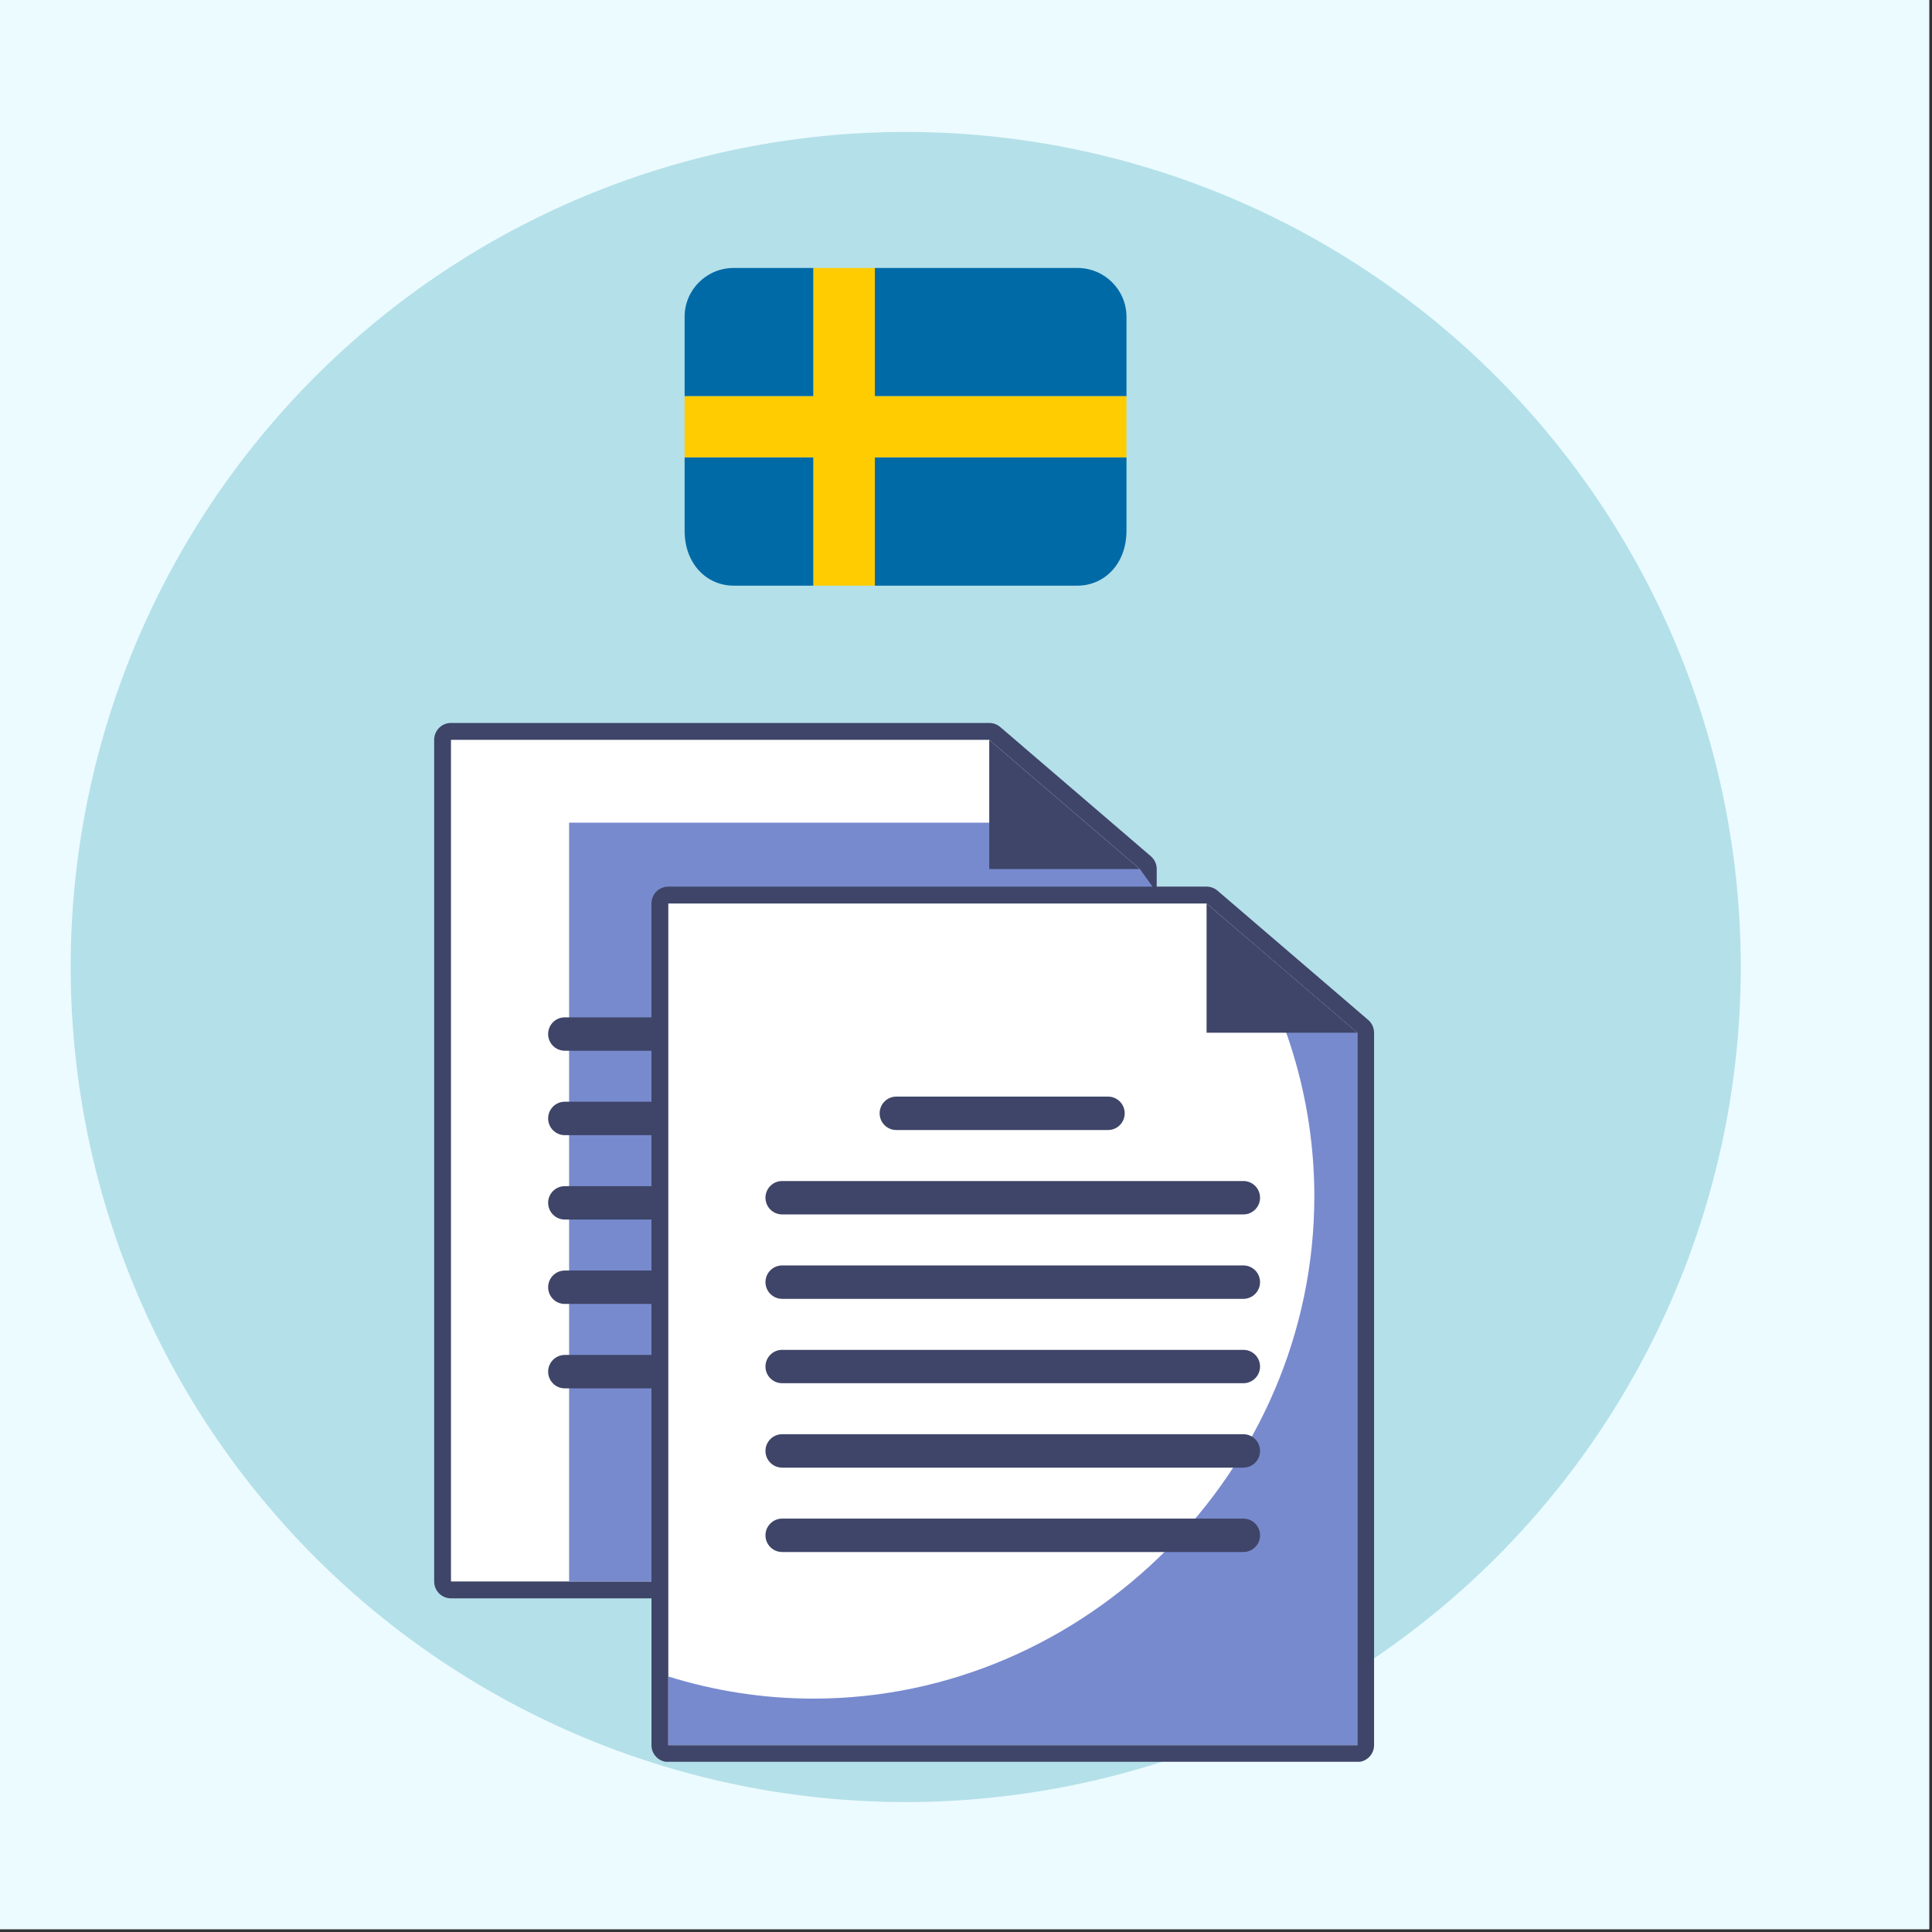 <?xml version="1.0" encoding="UTF-8"?>
<svg xmlns="http://www.w3.org/2000/svg" xmlns:xlink="http://www.w3.org/1999/xlink" width="880px" zoomAndPan="magnify" viewBox="0 0 337.5 337.5" height="880px" preserveAspectRatio="xMidYMid slice" version="1.0">
  <rect x="0" y="0" width="337.5" height="337.5" fill="#333333" stroke="none"/>
  <defs>
    <clipPath id="d604a3b9f0">
      <path d="M 0 0 L 337 0 L 337 337 L 0 337 Z M 0 0 " clip-rule="nonzero"></path>
    </clipPath>
    <clipPath id="03f47d765e">
      <path d="M 12.348 23.051 L 304.098 23.051 L 304.098 314.801 L 12.348 314.801 Z M 12.348 23.051 " clip-rule="nonzero"></path>
    </clipPath>
    <clipPath id="305b738bb2">
      <path d="M 75.812 126.262 L 203 126.262 L 203 280 L 75.812 280 Z M 75.812 126.262 " clip-rule="nonzero"></path>
    </clipPath>
    <clipPath id="97a0f4f22d">
      <path d="M 113 154 L 240.062 154 L 240.062 307.762 L 113 307.762 Z M 113 154 " clip-rule="nonzero"></path>
    </clipPath>
    <clipPath id="f520bcbbd1">
      <path d="M 119.562 46.809 L 196.812 46.809 L 196.812 102.309 L 119.562 102.309 Z M 119.562 46.809 " clip-rule="nonzero"></path>
    </clipPath>
  </defs>
  <g clip-path="url(#d604a3b9f0)">
    <path fill="#ffffff" d="M 0 0 L 337.5 0 L 337.5 337.5 L 0 337.5 Z M 0 0 " fill-opacity="1" fill-rule="nonzero"></path>
    <path fill="#ecfbff" d="M 0 0 L 337.5 0 L 337.5 337.5 L 0 337.5 Z M 0 0 " fill-opacity="1" fill-rule="nonzero"></path>
  </g>
  <g clip-path="url(#03f47d765e)">
    <path fill="#b4e0e9" d="M 304.098 168.926 C 304.098 171.312 304.039 173.699 303.922 176.082 C 303.805 178.465 303.629 180.848 303.395 183.223 C 303.16 185.598 302.871 187.969 302.52 190.328 C 302.168 192.691 301.762 195.043 301.297 197.383 C 300.828 199.723 300.305 202.055 299.727 204.367 C 299.145 206.684 298.508 208.984 297.816 211.27 C 297.125 213.555 296.375 215.82 295.57 218.066 C 294.766 220.316 293.906 222.543 292.992 224.746 C 292.082 226.953 291.113 229.137 290.094 231.293 C 289.07 233.453 288 235.582 286.875 237.688 C 285.746 239.793 284.57 241.871 283.344 243.918 C 282.117 245.965 280.84 247.984 279.512 249.969 C 278.188 251.953 276.812 253.902 275.391 255.82 C 273.969 257.738 272.5 259.621 270.984 261.465 C 269.473 263.312 267.914 265.117 266.309 266.887 C 264.707 268.656 263.059 270.387 261.371 272.074 C 259.684 273.762 257.957 275.406 256.188 277.012 C 254.418 278.613 252.609 280.172 250.766 281.688 C 248.918 283.203 247.039 284.668 245.121 286.094 C 243.203 287.516 241.25 288.887 239.266 290.215 C 237.281 291.539 235.266 292.816 233.219 294.047 C 231.172 295.273 229.094 296.449 226.988 297.574 C 224.883 298.699 222.75 299.773 220.594 300.793 C 218.434 301.812 216.254 302.781 214.047 303.695 C 211.84 304.609 209.613 305.469 207.367 306.273 C 205.117 307.074 202.852 307.824 200.566 308.52 C 198.285 309.211 195.984 309.848 193.668 310.426 C 191.352 311.008 189.023 311.531 186.684 311.996 C 184.34 312.461 181.988 312.871 179.629 313.219 C 177.266 313.57 174.898 313.863 172.52 314.098 C 170.145 314.332 167.766 314.508 165.379 314.625 C 162.996 314.742 160.609 314.801 158.223 314.801 C 155.836 314.801 153.449 314.742 151.066 314.625 C 148.68 314.508 146.301 314.332 143.926 314.098 C 141.551 313.863 139.18 313.57 136.82 313.219 C 134.457 312.871 132.105 312.461 129.766 311.996 C 127.422 311.531 125.094 311.008 122.777 310.426 C 120.461 309.848 118.164 309.211 115.879 308.52 C 113.594 307.824 111.328 307.074 109.078 306.273 C 106.832 305.469 104.605 304.609 102.398 303.695 C 100.195 302.781 98.012 301.812 95.852 300.793 C 93.695 299.773 91.562 298.699 89.457 297.574 C 87.352 296.449 85.277 295.273 83.227 294.047 C 81.18 292.816 79.164 291.539 77.18 290.215 C 75.195 288.887 73.242 287.516 71.324 286.094 C 69.406 284.668 67.527 283.203 65.68 281.688 C 63.836 280.172 62.027 278.613 60.258 277.012 C 58.492 275.406 56.762 273.762 55.074 272.074 C 53.387 270.387 51.738 268.656 50.137 266.887 C 48.535 265.117 46.977 263.312 45.461 261.465 C 43.945 259.621 42.477 257.738 41.055 255.82 C 39.633 253.902 38.258 251.953 36.934 249.969 C 35.605 247.984 34.328 245.965 33.102 243.918 C 31.875 241.871 30.699 239.793 29.574 237.688 C 28.449 235.582 27.375 233.453 26.355 231.293 C 25.332 229.137 24.367 226.953 23.453 224.746 C 22.539 222.543 21.68 220.316 20.875 218.066 C 20.07 215.82 19.324 213.555 18.629 211.27 C 17.938 208.984 17.301 206.684 16.719 204.367 C 16.141 202.055 15.617 199.723 15.152 197.383 C 14.684 195.043 14.277 192.691 13.926 190.328 C 13.578 187.969 13.285 185.598 13.051 183.223 C 12.816 180.848 12.641 178.465 12.523 176.082 C 12.406 173.699 12.348 171.312 12.348 168.926 C 12.348 166.535 12.406 164.152 12.523 161.766 C 12.641 159.383 12.816 157 13.051 154.625 C 13.285 152.25 13.578 149.883 13.926 147.52 C 14.277 145.156 14.684 142.809 15.152 140.465 C 15.617 138.125 16.141 135.797 16.719 133.48 C 17.301 131.164 17.938 128.863 18.629 126.578 C 19.324 124.293 20.07 122.027 20.875 119.781 C 21.68 117.531 22.539 115.305 23.453 113.102 C 24.367 110.895 25.332 108.711 26.355 106.555 C 27.375 104.395 28.449 102.266 29.574 100.16 C 30.699 98.055 31.875 95.977 33.102 93.93 C 34.328 91.883 35.605 89.867 36.934 87.879 C 38.258 85.895 39.633 83.945 41.055 82.027 C 42.477 80.109 43.945 78.227 45.461 76.383 C 46.977 74.535 48.535 72.73 50.137 70.961 C 51.738 69.191 53.387 67.465 55.074 65.773 C 56.762 64.086 58.492 62.441 60.258 60.836 C 62.027 59.234 63.836 57.676 65.68 56.16 C 67.527 54.648 69.406 53.18 71.324 51.758 C 73.242 50.336 75.195 48.961 77.18 47.633 C 79.164 46.309 81.18 45.031 83.227 43.805 C 85.277 42.574 87.352 41.398 89.457 40.273 C 91.562 39.148 93.695 38.074 95.852 37.055 C 98.012 36.035 100.195 35.066 102.398 34.152 C 104.605 33.238 106.832 32.379 109.078 31.578 C 111.328 30.773 113.594 30.023 115.879 29.332 C 118.164 28.637 120.461 28 122.777 27.422 C 125.094 26.84 127.422 26.316 129.766 25.852 C 132.105 25.387 134.457 24.977 136.82 24.629 C 139.18 24.277 141.551 23.984 143.926 23.75 C 146.301 23.516 148.68 23.344 151.066 23.227 C 153.449 23.109 155.836 23.051 158.223 23.051 C 160.609 23.051 162.996 23.109 165.379 23.227 C 167.766 23.344 170.145 23.516 172.52 23.75 C 174.898 23.984 177.266 24.277 179.629 24.629 C 181.988 24.977 184.34 25.387 186.684 25.852 C 189.023 26.316 191.352 26.84 193.668 27.422 C 195.984 28 198.285 28.637 200.566 29.332 C 202.852 30.023 205.117 30.773 207.367 31.578 C 209.613 32.379 211.84 33.238 214.047 34.152 C 216.254 35.066 218.434 36.035 220.594 37.055 C 222.75 38.074 224.883 39.148 226.988 40.273 C 229.094 41.398 231.172 42.574 233.219 43.805 C 235.266 45.031 237.281 46.309 239.266 47.633 C 241.25 48.961 243.203 50.336 245.121 51.758 C 247.039 53.18 248.918 54.648 250.766 56.16 C 252.609 57.676 254.418 59.234 256.188 60.836 C 257.957 62.441 259.684 64.086 261.371 65.773 C 263.059 67.465 264.707 69.191 266.309 70.961 C 267.914 72.73 269.473 74.535 270.984 76.383 C 272.5 78.227 273.969 80.109 275.391 82.027 C 276.812 83.945 278.188 85.895 279.512 87.879 C 280.84 89.867 282.117 91.883 283.344 93.93 C 284.57 95.977 285.746 98.055 286.875 100.16 C 288 102.266 289.07 104.395 290.094 106.555 C 291.113 108.711 292.082 110.895 292.992 113.102 C 293.906 115.305 294.766 117.531 295.57 119.781 C 296.375 122.027 297.125 124.293 297.816 126.578 C 298.508 128.863 299.145 131.164 299.727 133.48 C 300.305 135.797 300.828 138.125 301.297 140.465 C 301.762 142.809 302.168 145.156 302.52 147.52 C 302.871 149.883 303.16 152.25 303.395 154.625 C 303.629 157 303.805 159.383 303.922 161.766 C 304.039 164.152 304.098 166.535 304.098 168.926 Z M 304.098 168.926 " fill-opacity="1" fill-rule="nonzero"></path>
  </g>
  <path fill="#ffffff" d="M 78.781 277.742 C 77.969 277.742 77.312 277.086 77.312 276.266 L 77.312 129.238 C 77.312 128.426 77.969 127.766 78.781 127.766 L 172.812 127.766 C 173.156 127.766 173.496 127.891 173.77 128.121 L 200.082 150.691 C 200.41 150.969 200.594 151.375 200.594 151.809 L 200.594 276.266 C 200.594 277.086 199.941 277.742 199.125 277.742 L 78.781 277.742 " fill-opacity="1" fill-rule="nonzero"></path>
  <g clip-path="url(#305b738bb2)">
    <path fill="#3e4568" d="M 172.812 126.293 L 78.781 126.293 C 77.16 126.293 75.844 127.609 75.844 129.238 L 75.844 276.266 C 75.844 277.895 77.16 279.215 78.781 279.215 L 199.125 279.215 C 200.75 279.215 202.066 277.895 202.066 276.266 L 202.066 151.812 C 202.066 150.949 201.691 150.133 201.035 149.57 L 174.723 126.996 C 174.188 126.543 173.512 126.293 172.812 126.293 Z M 172.812 129.238 L 199.125 151.809 L 199.125 276.266 L 78.781 276.266 L 78.781 129.238 L 172.812 129.238 " fill-opacity="1" fill-rule="nonzero"></path>
  </g>
  <path fill="#788ace" d="M 99.414 143.711 L 99.414 276.266 L 207.918 276.266 L 207.918 164.066 L 199.125 151.809 L 184.191 143.711 L 99.414 143.711 " fill-opacity="1" fill-rule="nonzero"></path>
  <path fill="#3e4568" d="M 172.812 129.238 L 172.812 151.809 L 199.125 151.809 Z M 172.812 129.238 " fill-opacity="1" fill-rule="nonzero"></path>
  <path fill="#3e4568" d="M 158.5 165.895 C 158.5 167.508 157.199 168.812 155.59 168.812 L 118.613 168.812 C 117.004 168.812 115.703 167.508 115.703 165.895 C 115.703 164.277 117.004 162.973 118.613 162.973 L 155.59 162.973 C 157.199 162.973 158.5 164.277 158.5 165.895 " fill-opacity="1" fill-rule="nonzero"></path>
  <path fill="#3e4568" d="M 182.156 180.637 C 182.156 182.254 180.848 183.551 179.242 183.551 L 98.664 183.551 C 97.055 183.551 95.754 182.254 95.754 180.637 C 95.754 179.023 97.055 177.719 98.664 177.719 L 179.242 177.719 C 180.848 177.719 182.156 179.023 182.156 180.637 " fill-opacity="1" fill-rule="nonzero"></path>
  <path fill="#3e4568" d="M 182.156 195.383 C 182.156 196.988 180.848 198.301 179.242 198.301 L 98.664 198.301 C 97.055 198.301 95.754 196.988 95.754 195.383 C 95.754 193.77 97.055 192.457 98.664 192.457 L 179.242 192.457 C 180.848 192.457 182.156 193.77 182.156 195.383 " fill-opacity="1" fill-rule="nonzero"></path>
  <path fill="#3e4568" d="M 182.156 210.121 C 182.156 211.734 180.848 213.039 179.242 213.039 L 98.664 213.039 C 97.055 213.039 95.754 211.734 95.754 210.121 C 95.754 208.516 97.055 207.211 98.664 207.211 L 179.242 207.211 C 180.848 207.211 182.156 208.516 182.156 210.121 " fill-opacity="1" fill-rule="nonzero"></path>
  <path fill="#3e4568" d="M 182.156 224.867 C 182.156 226.48 180.848 227.785 179.242 227.785 L 98.664 227.785 C 97.055 227.785 95.754 226.48 95.754 224.867 C 95.754 223.262 97.055 221.949 98.664 221.949 L 179.242 221.949 C 180.848 221.949 182.156 223.262 182.156 224.867 " fill-opacity="1" fill-rule="nonzero"></path>
  <path fill="#3e4568" d="M 182.156 239.613 C 182.156 241.227 180.848 242.531 179.242 242.531 L 98.664 242.531 C 97.055 242.531 95.754 241.227 95.754 239.613 C 95.754 238.008 97.055 236.695 98.664 236.695 L 179.242 236.695 C 180.848 236.695 182.156 238.008 182.156 239.613 " fill-opacity="1" fill-rule="nonzero"></path>
  <path fill="#ffffff" d="M 116.746 306.332 C 115.93 306.332 115.277 305.668 115.277 304.859 L 115.277 157.832 C 115.277 157.02 115.93 156.355 116.746 156.355 L 210.777 156.355 C 211.129 156.355 211.465 156.48 211.73 156.711 L 238.051 179.281 C 238.375 179.562 238.566 179.977 238.566 180.402 L 238.566 304.859 C 238.566 305.668 237.906 306.332 237.098 306.332 L 116.746 306.332 " fill-opacity="1" fill-rule="nonzero"></path>
  <g clip-path="url(#97a0f4f22d)">
    <path fill="#3e4568" d="M 210.777 154.883 L 116.746 154.883 C 115.121 154.883 113.805 156.203 113.805 157.832 L 113.805 304.859 C 113.805 306.488 115.121 307.805 116.746 307.805 L 237.098 307.805 C 238.715 307.805 240.035 306.488 240.035 304.859 L 240.035 180.402 C 240.035 179.539 239.652 178.723 239 178.164 L 212.688 155.59 C 212.148 155.133 211.473 154.883 210.777 154.883 Z M 210.777 157.832 L 237.098 180.402 L 237.098 304.859 L 116.746 304.859 L 116.746 157.832 L 210.777 157.832 " fill-opacity="1" fill-rule="nonzero"></path>
  </g>
  <path fill="#788ace" d="M 215.691 162.047 C 224.469 175.695 229.598 191.84 229.598 209.008 C 229.598 256.828 189.797 296.73 142.105 296.73 C 133.312 296.73 124.801 295.375 116.746 292.863 L 116.746 304.859 L 237.098 304.859 L 237.098 180.402 L 215.691 162.047 " fill-opacity="1" fill-rule="nonzero"></path>
  <path fill="#3e4568" d="M 210.777 157.832 L 210.777 180.402 L 237.098 180.402 Z M 210.777 157.832 " fill-opacity="1" fill-rule="nonzero"></path>
  <path fill="#3e4568" d="M 196.473 194.484 C 196.473 196.098 195.172 197.402 193.562 197.402 L 156.574 197.402 C 154.965 197.402 153.664 196.098 153.664 194.484 C 153.664 192.871 154.965 191.566 156.574 191.566 L 193.562 191.566 C 195.172 191.566 196.473 192.871 196.473 194.484 " fill-opacity="1" fill-rule="nonzero"></path>
  <path fill="#3e4568" d="M 220.117 209.23 C 220.117 210.844 218.816 212.148 217.207 212.148 L 136.629 212.148 C 135.027 212.148 133.719 210.844 133.719 209.23 C 133.719 207.617 135.027 206.312 136.629 206.312 L 217.207 206.312 C 218.816 206.312 220.117 207.617 220.117 209.23 " fill-opacity="1" fill-rule="nonzero"></path>
  <path fill="#3e4568" d="M 220.117 223.977 C 220.117 225.582 218.816 226.895 217.207 226.895 L 136.629 226.895 C 135.027 226.895 133.719 225.582 133.719 223.977 C 133.719 222.363 135.027 221.059 136.629 221.059 L 217.207 221.059 C 218.816 221.059 220.117 222.363 220.117 223.977 " fill-opacity="1" fill-rule="nonzero"></path>
  <path fill="#3e4568" d="M 220.117 238.723 C 220.117 240.328 218.816 241.633 217.207 241.633 L 136.629 241.633 C 135.027 241.633 133.719 240.328 133.719 238.723 C 133.719 237.105 135.027 235.805 136.629 235.805 L 217.207 235.805 C 218.816 235.805 220.117 237.105 220.117 238.723 " fill-opacity="1" fill-rule="nonzero"></path>
  <path fill="#3e4568" d="M 220.117 253.465 C 220.117 255.074 218.816 256.379 217.207 256.379 L 136.629 256.379 C 135.027 256.379 133.719 255.074 133.719 253.465 C 133.719 251.852 135.027 250.543 136.629 250.543 L 217.207 250.543 C 218.816 250.543 220.117 251.852 220.117 253.465 " fill-opacity="1" fill-rule="nonzero"></path>
  <path fill="#3e4568" d="M 220.117 268.203 C 220.117 269.82 218.816 271.121 217.207 271.121 L 136.629 271.121 C 135.027 271.121 133.719 269.82 133.719 268.203 C 133.719 266.598 135.027 265.285 136.629 265.285 L 217.207 265.285 C 218.816 265.285 220.117 266.598 220.117 268.203 " fill-opacity="1" fill-rule="nonzero"></path>
  <g clip-path="url(#f520bcbbd1)">
    <path fill="#006aa7" d="M 152.828 102.309 L 188.207 102.309 C 192.945 102.309 196.785 98.484 196.785 92.703 L 196.785 79.895 L 152.828 79.895 Z M 188.207 46.809 L 152.828 46.809 L 152.828 69.223 L 196.785 69.223 L 196.785 55.348 C 196.785 50.629 192.945 46.809 188.207 46.809 Z M 142.105 46.809 L 128.168 46.809 C 123.434 46.809 119.598 50.625 119.594 55.34 L 119.594 69.223 L 142.105 69.223 Z M 119.594 79.895 L 119.594 92.711 C 119.598 98.488 123.434 102.309 128.168 102.309 L 142.105 102.309 L 142.105 79.895 Z M 119.594 79.895 " fill-opacity="1" fill-rule="nonzero"></path>
    <path fill="#fecc00" d="M 152.828 46.809 L 142.105 46.809 L 142.105 69.223 L 119.594 69.223 L 119.594 79.895 L 142.105 79.895 L 142.105 102.309 L 152.828 102.309 L 152.828 79.895 L 196.785 79.895 L 196.785 69.223 L 152.828 69.223 Z M 152.828 46.809 " fill-opacity="1" fill-rule="nonzero"></path>
  </g>
</svg>
